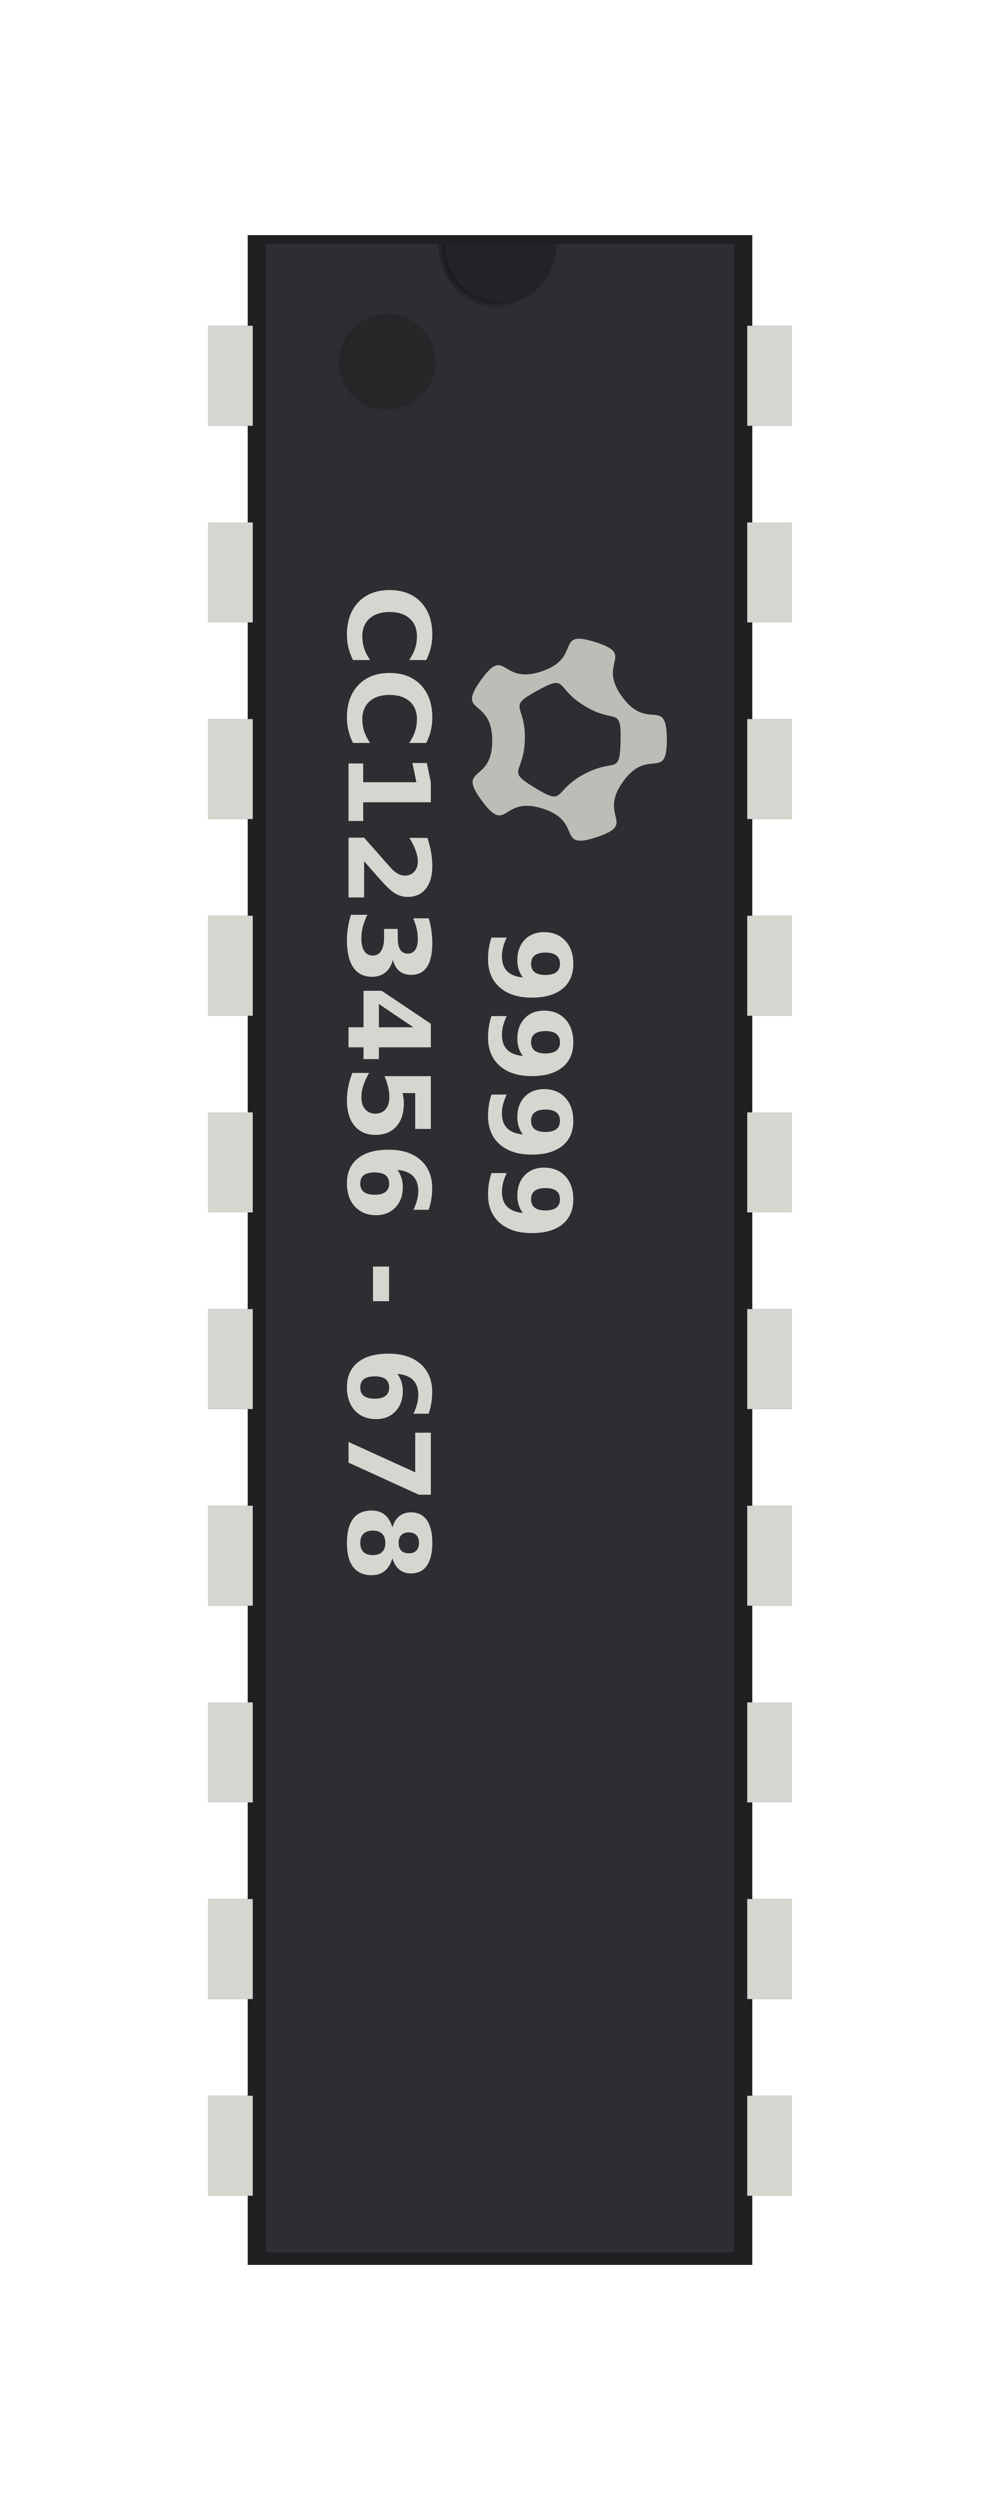 <?xml version="1.0" encoding="UTF-8" standalone="no"?>
<!-- Created with Inkscape (http://www.inkscape.org/) -->
<svg
   xmlns:dc="http://purl.org/dc/elements/1.1/"
   xmlns:cc="http://web.resource.org/cc/"
   xmlns:rdf="http://www.w3.org/1999/02/22-rdf-syntax-ns#"
   xmlns:svg="http://www.w3.org/2000/svg"
   xmlns="http://www.w3.org/2000/svg"
   xmlns:xlink="http://www.w3.org/1999/xlink"
   xmlns:sodipodi="http://sodipodi.sourceforge.net/DTD/sodipodi-0.dtd"
   xmlns:inkscape="http://www.inkscape.org/namespaces/inkscape"
   width="70.866"
   height="177.165"
   id="svg3375"
   sodipodi:version="0.32"
   inkscape:version="0.45.1"
   version="1.0"
   sodipodi:docbase="/home/carlos/Documents"
   sodipodi:docname="carlitos_Generic_20-pin_IC.svg"
   inkscape:output_extension="org.inkscape.output.svg.inkscape">
  <defs
     id="defs3377">
    <filter
       id="filter4676"
       inkscape:collect="always">
      <feGaussianBlur
         stdDeviation="0.652"
         id="feGaussianBlur4678"
         inkscape:collect="always" />
    </filter>
    <filter
       id="filter4630"
       inkscape:collect="always">
      <feGaussianBlur
         stdDeviation="0.673"
         id="feGaussianBlur4632"
         inkscape:collect="always" />
    </filter>
    <linearGradient
       id="linearGradient3913"
       inkscape:collect="always">
      <stop
         offset="0"
         style="stop-color:#000000;stop-opacity:1;"
         id="stop3915" />
      <stop
         offset="1"
         style="stop-color:#000000;stop-opacity:0;"
         id="stop3917" />
    </linearGradient>
    <linearGradient
       id="linearGradient3921"
       inkscape:collect="always">
      <stop
         offset="0"
         style="stop-color:#000000;stop-opacity:1;"
         id="stop3923" />
      <stop
         offset="1"
         style="stop-color:#000000;stop-opacity:0;"
         id="stop3925" />
    </linearGradient>
    <linearGradient
       inkscape:collect="always"
       xlink:href="#linearGradient3913"
       id="linearGradient3501"
       gradientUnits="userSpaceOnUse"
       x1="213.235"
       y1="422.304"
       x2="261.259"
       y2="400.456" />
    <linearGradient
       inkscape:collect="always"
       xlink:href="#linearGradient3921"
       id="linearGradient3503"
       gradientUnits="userSpaceOnUse"
       x1="175.496"
       y1="433.294"
       x2="259.609"
       y2="396.268" />
  </defs>
  <sodipodi:namedview
     id="base"
     pagecolor="#ffffff"
     bordercolor="#666666"
     borderopacity="1.0"
     gridtolerance="10000"
     guidetolerance="10"
     objecttolerance="10"
     inkscape:pageopacity="0.0"
     inkscape:pageshadow="2"
     inkscape:zoom="2.5722991"
     inkscape:cx="114.45936"
     inkscape:cy="93.831661"
     inkscape:document-units="px"
     inkscape:current-layer="layer1"
     width="2cm"
     height="5cm"
     inkscape:window-width="1018"
     inkscape:window-height="715"
     inkscape:window-x="0"
     inkscape:window-y="0" />
  <g
     inkscape:label="Layer 1"
     inkscape:groupmode="layer"
     id="layer1"
     transform="translate(-19.307,-20.442)">
    <g
       id="g2389">
      <g
         id="g4634"
         transform="translate(-297.31,-362.812)"
         style="opacity:0.8;fill:#2e3436;display:inline;filter:url(#filter4676)">
        <rect
           height="7.087"
           x="331.356"
           y="406.339"
           width="3.172"
           id="rect4636"
           style="fill:#2e3436;fill-opacity:1;stroke:none;stroke-width:18.601;stroke-linecap:butt;stroke-linejoin:round;stroke-miterlimit:4;stroke-dasharray:18.601, 37.202;stroke-dashoffset:0;stroke-opacity:1" />
        <rect
           height="7.087"
           x="331.356"
           y="420.276"
           width="3.172"
           id="rect4638"
           style="fill:#2e3436;fill-opacity:1;stroke:none;stroke-width:18.601;stroke-linecap:butt;stroke-linejoin:round;stroke-miterlimit:4;stroke-dasharray:18.601, 37.202;stroke-dashoffset:0;stroke-opacity:1" />
        <rect
           height="7.087"
           x="331.356"
           y="434.212"
           width="3.172"
           id="rect4640"
           style="fill:#2e3436;fill-opacity:1;stroke:none;stroke-width:18.601;stroke-linecap:butt;stroke-linejoin:round;stroke-miterlimit:4;stroke-dasharray:18.601, 37.202;stroke-dashoffset:0;stroke-opacity:1" />
        <rect
           height="7.087"
           x="331.356"
           y="448.149"
           width="3.172"
           id="rect4642"
           style="fill:#2e3436;fill-opacity:1;stroke:none;stroke-width:18.601;stroke-linecap:butt;stroke-linejoin:round;stroke-miterlimit:4;stroke-dasharray:18.601, 37.202;stroke-dashoffset:0;stroke-opacity:1" />
        <rect
           height="7.087"
           x="331.356"
           y="462.086"
           width="3.172"
           id="rect4644"
           style="fill:#2e3436;fill-opacity:1;stroke:none;stroke-width:18.601;stroke-linecap:butt;stroke-linejoin:round;stroke-miterlimit:4;stroke-dasharray:18.601, 37.202;stroke-dashoffset:0;stroke-opacity:1" />
        <rect
           height="7.087"
           x="331.356"
           y="476.022"
           width="3.172"
           id="rect4646"
           style="fill:#2e3436;fill-opacity:1;stroke:none;stroke-width:18.601;stroke-linecap:butt;stroke-linejoin:round;stroke-miterlimit:4;stroke-dasharray:18.601, 37.202;stroke-dashoffset:0;stroke-opacity:1" />
        <rect
           height="7.087"
           x="331.356"
           y="489.959"
           width="3.172"
           id="rect4648"
           style="fill:#2e3436;fill-opacity:1;stroke:none;stroke-width:18.601;stroke-linecap:butt;stroke-linejoin:round;stroke-miterlimit:4;stroke-dasharray:18.601, 37.202;stroke-dashoffset:0;stroke-opacity:1" />
        <rect
           height="7.087"
           x="331.356"
           y="503.896"
           width="3.172"
           id="rect4650"
           style="fill:#2e3436;fill-opacity:1;stroke:none;stroke-width:18.601;stroke-linecap:butt;stroke-linejoin:round;stroke-miterlimit:4;stroke-dasharray:18.601, 37.202;stroke-dashoffset:0;stroke-opacity:1" />
        <rect
           height="7.087"
           x="331.356"
           y="517.832"
           width="3.172"
           id="rect4652"
           style="fill:#2e3436;fill-opacity:1;stroke:none;stroke-width:18.601;stroke-linecap:butt;stroke-linejoin:round;stroke-miterlimit:4;stroke-dasharray:18.601, 37.202;stroke-dashoffset:0;stroke-opacity:1" />
        <rect
           height="7.087"
           x="331.356"
           y="531.769"
           width="3.172"
           id="rect4654"
           style="fill:#2e3436;fill-opacity:1;stroke:none;stroke-width:18.601;stroke-linecap:butt;stroke-linejoin:round;stroke-miterlimit:4;stroke-dasharray:18.601, 37.202;stroke-dashoffset:0;stroke-opacity:1" />
        <rect
           height="7.087"
           x="369.571"
           y="406.339"
           width="3.172"
           id="rect4656"
           style="fill:#2e3436;fill-opacity:1;stroke:none;stroke-width:18.601;stroke-linecap:butt;stroke-linejoin:round;stroke-miterlimit:4;stroke-dasharray:18.601, 37.202;stroke-dashoffset:0;stroke-opacity:1" />
        <rect
           height="7.087"
           x="369.571"
           y="420.276"
           width="3.172"
           id="rect4658"
           style="fill:#2e3436;fill-opacity:1;stroke:none;stroke-width:18.601;stroke-linecap:butt;stroke-linejoin:round;stroke-miterlimit:4;stroke-dasharray:18.601, 37.202;stroke-dashoffset:0;stroke-opacity:1" />
        <rect
           height="7.087"
           x="369.571"
           y="434.212"
           width="3.172"
           id="rect4660"
           style="fill:#2e3436;fill-opacity:1;stroke:none;stroke-width:18.601;stroke-linecap:butt;stroke-linejoin:round;stroke-miterlimit:4;stroke-dasharray:18.601, 37.202;stroke-dashoffset:0;stroke-opacity:1" />
        <rect
           height="7.087"
           x="369.571"
           y="448.149"
           width="3.172"
           id="rect4662"
           style="fill:#2e3436;fill-opacity:1;stroke:none;stroke-width:18.601;stroke-linecap:butt;stroke-linejoin:round;stroke-miterlimit:4;stroke-dasharray:18.601, 37.202;stroke-dashoffset:0;stroke-opacity:1" />
        <rect
           height="7.087"
           x="369.571"
           y="462.086"
           width="3.172"
           id="rect4664"
           style="fill:#2e3436;fill-opacity:1;stroke:none;stroke-width:18.601;stroke-linecap:butt;stroke-linejoin:round;stroke-miterlimit:4;stroke-dasharray:18.601, 37.202;stroke-dashoffset:0;stroke-opacity:1" />
        <rect
           height="7.087"
           x="369.571"
           y="476.022"
           width="3.172"
           id="rect4666"
           style="fill:#2e3436;fill-opacity:1;stroke:none;stroke-width:18.601;stroke-linecap:butt;stroke-linejoin:round;stroke-miterlimit:4;stroke-dasharray:18.601, 37.202;stroke-dashoffset:0;stroke-opacity:1" />
        <rect
           height="7.087"
           x="369.571"
           y="489.959"
           width="3.172"
           id="rect4668"
           style="fill:#2e3436;fill-opacity:1;stroke:none;stroke-width:18.601;stroke-linecap:butt;stroke-linejoin:round;stroke-miterlimit:4;stroke-dasharray:18.601, 37.202;stroke-dashoffset:0;stroke-opacity:1" />
        <rect
           height="7.087"
           x="369.571"
           y="503.896"
           width="3.172"
           id="rect4670"
           style="fill:#2e3436;fill-opacity:1;stroke:none;stroke-width:18.601;stroke-linecap:butt;stroke-linejoin:round;stroke-miterlimit:4;stroke-dasharray:18.601, 37.202;stroke-dashoffset:0;stroke-opacity:1" />
        <rect
           height="7.087"
           x="369.571"
           y="517.832"
           width="3.172"
           id="rect4672"
           style="fill:#2e3436;fill-opacity:1;stroke:none;stroke-width:18.601;stroke-linecap:butt;stroke-linejoin:round;stroke-miterlimit:4;stroke-dasharray:18.601, 37.202;stroke-dashoffset:0;stroke-opacity:1" />
        <rect
           height="7.087"
           x="369.571"
           y="531.769"
           width="3.172"
           id="rect4674"
           style="fill:#2e3436;fill-opacity:1;stroke:none;stroke-width:18.601;stroke-linecap:butt;stroke-linejoin:round;stroke-miterlimit:4;stroke-dasharray:18.601, 37.202;stroke-dashoffset:0;stroke-opacity:1" />
      </g>
      <rect
         height="143.84"
         x="36.865"
         y="37.105"
         ry="0"
         rx="0"
         width="35.75"
         id="rect4628"
         style="opacity:0.8;fill:#2e3436;fill-opacity:1;stroke:none;stroke-width:18.601;stroke-linecap:butt;stroke-linejoin:round;stroke-miterlimit:4;stroke-dasharray:18.601, 37.202;stroke-dashoffset:0;stroke-opacity:1;display:inline;filter:url(#filter4630)" />
      <rect
         height="143.84"
         x="36.865"
         y="37.105"
         ry="0"
         rx="0"
         width="35.75"
         id="rect4332"
         style="fill:#201f22;fill-opacity:1;stroke:none;stroke-width:18.601;stroke-linecap:butt;stroke-linejoin:round;stroke-miterlimit:4;stroke-dasharray:18.601, 37.202;stroke-dashoffset:0;stroke-opacity:1;display:inline" />
      <rect
         height="142.34"
         x="38.164"
         y="37.73"
         ry="0"
         rx="0"
         width="33.151"
         id="rect4334"
         style="fill:#313035;fill-opacity:0.848;stroke:none;stroke-width:18.601;stroke-linecap:butt;stroke-linejoin:round;stroke-miterlimit:4;stroke-dasharray:18.601, 37.202;stroke-dashoffset:0;stroke-opacity:1;display:inline" />
      <g
         transform="translate(-297.31,-362.812)"
         id="g4584"
         style="display:inline">
        <rect
           height="7.087"
           x="331.356"
           y="406.339"
           width="3.172"
           id="rect4444"
           style="fill:#d3d7cf;fill-opacity:1;stroke:none;stroke-width:18.601;stroke-linecap:butt;stroke-linejoin:round;stroke-miterlimit:4;stroke-dasharray:18.601, 37.202;stroke-dashoffset:0;stroke-opacity:1" />
        <rect
           height="7.087"
           x="331.356"
           y="420.276"
           width="3.172"
           id="rect4446"
           style="fill:#d3d7cf;fill-opacity:1;stroke:none;stroke-width:18.601;stroke-linecap:butt;stroke-linejoin:round;stroke-miterlimit:4;stroke-dasharray:18.601, 37.202;stroke-dashoffset:0;stroke-opacity:1" />
        <rect
           height="7.087"
           x="331.356"
           y="434.212"
           width="3.172"
           id="rect4448"
           style="fill:#d3d7cf;fill-opacity:1;stroke:none;stroke-width:18.601;stroke-linecap:butt;stroke-linejoin:round;stroke-miterlimit:4;stroke-dasharray:18.601, 37.202;stroke-dashoffset:0;stroke-opacity:1" />
        <rect
           height="7.087"
           x="331.356"
           y="448.149"
           width="3.172"
           id="rect4450"
           style="fill:#d3d7cf;fill-opacity:1;stroke:none;stroke-width:18.601;stroke-linecap:butt;stroke-linejoin:round;stroke-miterlimit:4;stroke-dasharray:18.601, 37.202;stroke-dashoffset:0;stroke-opacity:1" />
        <rect
           height="7.087"
           x="331.356"
           y="462.086"
           width="3.172"
           id="rect4452"
           style="fill:#d3d7cf;fill-opacity:1;stroke:none;stroke-width:18.601;stroke-linecap:butt;stroke-linejoin:round;stroke-miterlimit:4;stroke-dasharray:18.601, 37.202;stroke-dashoffset:0;stroke-opacity:1" />
        <rect
           height="7.087"
           x="331.356"
           y="476.022"
           width="3.172"
           id="rect4454"
           style="fill:#d3d7cf;fill-opacity:1;stroke:none;stroke-width:18.601;stroke-linecap:butt;stroke-linejoin:round;stroke-miterlimit:4;stroke-dasharray:18.601, 37.202;stroke-dashoffset:0;stroke-opacity:1" />
        <rect
           height="7.087"
           x="331.356"
           y="489.959"
           width="3.172"
           id="rect4456"
           style="fill:#d3d7cf;fill-opacity:1;stroke:none;stroke-width:18.601;stroke-linecap:butt;stroke-linejoin:round;stroke-miterlimit:4;stroke-dasharray:18.601, 37.202;stroke-dashoffset:0;stroke-opacity:1" />
        <rect
           height="7.087"
           x="331.356"
           y="503.896"
           width="3.172"
           id="rect4458"
           style="fill:#d3d7cf;fill-opacity:1;stroke:none;stroke-width:18.601;stroke-linecap:butt;stroke-linejoin:round;stroke-miterlimit:4;stroke-dasharray:18.601, 37.202;stroke-dashoffset:0;stroke-opacity:1" />
        <rect
           height="7.087"
           x="331.356"
           y="517.832"
           width="3.172"
           id="rect4460"
           style="fill:#d3d7cf;fill-opacity:1;stroke:none;stroke-width:18.601;stroke-linecap:butt;stroke-linejoin:round;stroke-miterlimit:4;stroke-dasharray:18.601, 37.202;stroke-dashoffset:0;stroke-opacity:1" />
        <rect
           height="7.087"
           x="331.356"
           y="531.769"
           width="3.172"
           id="rect4462"
           style="fill:#d3d7cf;fill-opacity:1;stroke:none;stroke-width:18.601;stroke-linecap:butt;stroke-linejoin:round;stroke-miterlimit:4;stroke-dasharray:18.601, 37.202;stroke-dashoffset:0;stroke-opacity:1" />
        <rect
           height="7.087"
           x="369.571"
           y="406.339"
           width="3.172"
           id="rect4564"
           style="fill:#d3d7cf;fill-opacity:1;stroke:none;stroke-width:18.601;stroke-linecap:butt;stroke-linejoin:round;stroke-miterlimit:4;stroke-dasharray:18.601, 37.202;stroke-dashoffset:0;stroke-opacity:1" />
        <rect
           height="7.087"
           x="369.571"
           y="420.276"
           width="3.172"
           id="rect4566"
           style="fill:#d3d7cf;fill-opacity:1;stroke:none;stroke-width:18.601;stroke-linecap:butt;stroke-linejoin:round;stroke-miterlimit:4;stroke-dasharray:18.601, 37.202;stroke-dashoffset:0;stroke-opacity:1" />
        <rect
           height="7.087"
           x="369.571"
           y="434.212"
           width="3.172"
           id="rect4568"
           style="fill:#d3d7cf;fill-opacity:1;stroke:none;stroke-width:18.601;stroke-linecap:butt;stroke-linejoin:round;stroke-miterlimit:4;stroke-dasharray:18.601, 37.202;stroke-dashoffset:0;stroke-opacity:1" />
        <rect
           height="7.087"
           x="369.571"
           y="448.149"
           width="3.172"
           id="rect4570"
           style="fill:#d3d7cf;fill-opacity:1;stroke:none;stroke-width:18.601;stroke-linecap:butt;stroke-linejoin:round;stroke-miterlimit:4;stroke-dasharray:18.601, 37.202;stroke-dashoffset:0;stroke-opacity:1" />
        <rect
           height="7.087"
           x="369.571"
           y="462.086"
           width="3.172"
           id="rect4572"
           style="fill:#d3d7cf;fill-opacity:1;stroke:none;stroke-width:18.601;stroke-linecap:butt;stroke-linejoin:round;stroke-miterlimit:4;stroke-dasharray:18.601, 37.202;stroke-dashoffset:0;stroke-opacity:1" />
        <rect
           height="7.087"
           x="369.571"
           y="476.022"
           width="3.172"
           id="rect4574"
           style="fill:#d3d7cf;fill-opacity:1;stroke:none;stroke-width:18.601;stroke-linecap:butt;stroke-linejoin:round;stroke-miterlimit:4;stroke-dasharray:18.601, 37.202;stroke-dashoffset:0;stroke-opacity:1" />
        <rect
           height="7.087"
           x="369.571"
           y="489.959"
           width="3.172"
           id="rect4576"
           style="fill:#d3d7cf;fill-opacity:1;stroke:none;stroke-width:18.601;stroke-linecap:butt;stroke-linejoin:round;stroke-miterlimit:4;stroke-dasharray:18.601, 37.202;stroke-dashoffset:0;stroke-opacity:1" />
        <rect
           height="7.087"
           x="369.571"
           y="503.896"
           width="3.172"
           id="rect4578"
           style="fill:#d3d7cf;fill-opacity:1;stroke:none;stroke-width:18.601;stroke-linecap:butt;stroke-linejoin:round;stroke-miterlimit:4;stroke-dasharray:18.601, 37.202;stroke-dashoffset:0;stroke-opacity:1" />
        <rect
           height="7.087"
           x="369.571"
           y="517.832"
           width="3.172"
           id="rect4580"
           style="fill:#d3d7cf;fill-opacity:1;stroke:none;stroke-width:18.601;stroke-linecap:butt;stroke-linejoin:round;stroke-miterlimit:4;stroke-dasharray:18.601, 37.202;stroke-dashoffset:0;stroke-opacity:1" />
        <rect
           height="7.087"
           x="369.571"
           y="531.769"
           width="3.172"
           id="rect4582"
           style="fill:#d3d7cf;fill-opacity:1;stroke:none;stroke-width:18.601;stroke-linecap:butt;stroke-linejoin:round;stroke-miterlimit:4;stroke-dasharray:18.601, 37.202;stroke-dashoffset:0;stroke-opacity:1" />
      </g>
      <path
         sodipodi:ry="12.626906"
         sodipodi:rx="12.626906"
         transform="matrix(0.322,0,0,0.341,-28.92,-97.402)"
         sodipodi:end="3.1415927"
         sodipodi:start="0"
         d="M 272.236,396.268 A 12.627,12.627 0 1 1 246.982,396.268"
         sodipodi:open="true"
         sodipodi:cy="396.2681"
         sodipodi:cx="259.60919"
         id="path4418"
         style="fill:#201f22;fill-opacity:0.685;stroke:url(#linearGradient3501);stroke-width:1.452;stroke-linecap:butt;stroke-linejoin:round;stroke-miterlimit:4;stroke-dasharray:none;stroke-dashoffset:0;stroke-opacity:1;display:inline"
         sodipodi:type="arc" />
      <path
         sodipodi:ry="12.626906"
         sodipodi:rx="12.626906"
         transform="matrix(0.268,0,0,0.268,-22.776,-60.127)"
         d="M 272.236 396.268 A 12.627 12.627 0 1 1  246.982,396.268 A 12.627 12.627 0 1 1  272.236 396.268 z"
         sodipodi:type="arc"
         sodipodi:cy="396.2681"
         sodipodi:cx="259.60919"
         id="path4606"
         style="opacity:0.631;fill:#201f22;fill-opacity:0.686;stroke:url(#linearGradient3503);stroke-width:1.452;stroke-linecap:butt;stroke-linejoin:round;stroke-miterlimit:4;stroke-dasharray:none;stroke-dashoffset:0;stroke-opacity:1;display:inline" />
      <path
         id="text4610"
         d="M 86.886,-54.135 L 86.886,-55.213 C 87.125,-55.101 87.355,-55.016 87.573,-54.959 C 87.792,-54.904 88.008,-54.877 88.222,-54.877 C 88.67,-54.877 89.019,-55 89.269,-55.248 C 89.519,-55.498 89.666,-55.868 89.71,-56.357 C 89.533,-56.227 89.344,-56.129 89.144,-56.064 C 88.943,-55.999 88.726,-55.967 88.491,-55.967 C 87.895,-55.967 87.413,-56.14 87.046,-56.486 C 86.681,-56.835 86.499,-57.293 86.499,-57.861 C 86.499,-58.489 86.702,-58.991 87.109,-59.369 C 87.517,-59.747 88.064,-59.935 88.749,-59.935 C 89.51,-59.935 90.098,-59.679 90.515,-59.166 C 90.931,-58.653 91.14,-57.928 91.14,-56.99 C 91.14,-56.026 90.896,-55.269 90.409,-54.717 C 89.922,-54.167 89.254,-53.892 88.405,-53.892 C 88.132,-53.892 87.87,-53.913 87.62,-53.955 C 87.37,-53.994 87.125,-54.054 86.886,-54.135 M 88.741,-56.943 C 89.004,-56.943 89.202,-57.028 89.335,-57.197 C 89.468,-57.369 89.534,-57.625 89.534,-57.967 C 89.534,-58.305 89.468,-58.56 89.335,-58.732 C 89.202,-58.904 89.004,-58.99 88.741,-58.99 C 88.478,-58.99 88.28,-58.904 88.148,-58.732 C 88.015,-58.56 87.948,-58.305 87.948,-57.967 C 87.948,-57.625 88.015,-57.369 88.148,-57.197 C 88.28,-57.028 88.478,-56.943 88.741,-56.943 M 92.448,-54.135 L 92.448,-55.213 C 92.688,-55.101 92.917,-55.016 93.136,-54.959 C 93.355,-54.904 93.571,-54.877 93.784,-54.877 C 94.232,-54.877 94.581,-55 94.831,-55.248 C 95.081,-55.498 95.228,-55.868 95.273,-56.357 C 95.096,-56.227 94.907,-56.129 94.706,-56.064 C 94.506,-55.999 94.288,-55.967 94.054,-55.967 C 93.458,-55.967 92.976,-56.14 92.609,-56.486 C 92.244,-56.835 92.062,-57.293 92.062,-57.861 C 92.062,-58.489 92.265,-58.991 92.671,-59.369 C 93.08,-59.747 93.627,-59.935 94.312,-59.935 C 95.072,-59.935 95.661,-59.679 96.077,-59.166 C 96.494,-58.653 96.702,-57.928 96.702,-56.99 C 96.702,-56.026 96.459,-55.269 95.972,-54.717 C 95.485,-54.167 94.817,-53.892 93.968,-53.892 C 93.694,-53.892 93.433,-53.913 93.183,-53.955 C 92.933,-53.994 92.688,-54.054 92.448,-54.135 M 94.304,-56.943 C 94.567,-56.943 94.765,-57.028 94.898,-57.197 C 95.03,-57.369 95.097,-57.625 95.097,-57.967 C 95.097,-58.305 95.03,-58.56 94.898,-58.732 C 94.765,-58.904 94.567,-58.99 94.304,-58.99 C 94.041,-58.99 93.843,-58.904 93.71,-58.732 C 93.577,-58.56 93.511,-58.305 93.511,-57.967 C 93.511,-57.625 93.577,-57.369 93.71,-57.197 C 93.843,-57.028 94.041,-56.943 94.304,-56.943 M 98.011,-54.135 L 98.011,-55.213 C 98.25,-55.101 98.48,-55.016 98.698,-54.959 C 98.917,-54.904 99.133,-54.877 99.347,-54.877 C 99.795,-54.877 100.144,-55 100.394,-55.248 C 100.644,-55.498 100.791,-55.868 100.835,-56.357 C 100.658,-56.227 100.469,-56.129 100.269,-56.064 C 100.068,-55.999 99.851,-55.967 99.616,-55.967 C 99.02,-55.967 98.538,-56.14 98.171,-56.486 C 97.806,-56.835 97.624,-57.293 97.624,-57.861 C 97.624,-58.489 97.827,-58.991 98.234,-59.369 C 98.642,-59.747 99.189,-59.935 99.874,-59.935 C 100.635,-59.935 101.223,-59.679 101.64,-59.166 C 102.056,-58.653 102.265,-57.928 102.265,-56.99 C 102.265,-56.026 102.021,-55.269 101.534,-54.717 C 101.047,-54.167 100.379,-53.892 99.53,-53.892 C 99.257,-53.892 98.995,-53.913 98.745,-53.955 C 98.495,-53.994 98.25,-54.054 98.011,-54.135 M 99.866,-56.943 C 100.129,-56.943 100.327,-57.028 100.46,-57.197 C 100.593,-57.369 100.659,-57.625 100.659,-57.967 C 100.659,-58.305 100.593,-58.56 100.46,-58.732 C 100.327,-58.904 100.129,-58.99 99.866,-58.99 C 99.603,-58.99 99.405,-58.904 99.273,-58.732 C 99.14,-58.56 99.073,-58.305 99.073,-57.967 C 99.073,-57.625 99.14,-57.369 99.273,-57.197 C 99.405,-57.028 99.603,-56.943 99.866,-56.943 M 103.573,-54.135 L 103.573,-55.213 C 103.813,-55.101 104.042,-55.016 104.261,-54.959 C 104.48,-54.904 104.696,-54.877 104.909,-54.877 C 105.357,-54.877 105.706,-55 105.956,-55.248 C 106.206,-55.498 106.353,-55.868 106.398,-56.357 C 106.221,-56.227 106.032,-56.129 105.831,-56.064 C 105.631,-55.999 105.413,-55.967 105.179,-55.967 C 104.583,-55.967 104.101,-56.14 103.734,-56.486 C 103.369,-56.835 103.187,-57.293 103.187,-57.861 C 103.187,-58.489 103.39,-58.991 103.796,-59.369 C 104.205,-59.747 104.752,-59.935 105.437,-59.935 C 106.197,-59.935 106.786,-59.679 107.202,-59.166 C 107.619,-58.653 107.827,-57.928 107.827,-56.99 C 107.827,-56.026 107.584,-55.269 107.097,-54.717 C 106.61,-54.167 105.942,-53.892 105.093,-53.892 C 104.819,-53.892 104.558,-53.913 104.308,-53.955 C 104.058,-53.994 103.813,-54.054 103.573,-54.135 M 105.429,-56.943 C 105.692,-56.943 105.89,-57.028 106.023,-57.197 C 106.155,-57.369 106.222,-57.625 106.222,-57.967 C 106.222,-58.305 106.155,-58.56 106.023,-58.732 C 105.89,-58.904 105.692,-58.99 105.429,-58.99 C 105.166,-58.99 104.968,-58.904 104.835,-58.732 C 104.702,-58.56 104.636,-58.305 104.636,-57.967 C 104.636,-57.625 104.702,-57.369 104.835,-57.197 C 104.968,-57.028 105.166,-56.943 105.429,-56.943 M 67.218,-44.326 C 66.942,-44.183 66.654,-44.075 66.355,-44.002 C 66.055,-43.929 65.743,-43.892 65.417,-43.892 C 64.446,-43.892 63.676,-44.163 63.109,-44.705 C 62.541,-45.249 62.257,-45.986 62.257,-46.916 C 62.257,-47.848 62.541,-48.585 63.109,-49.127 C 63.676,-49.671 64.446,-49.943 65.417,-49.943 C 65.743,-49.943 66.055,-49.907 66.355,-49.834 C 66.654,-49.761 66.942,-49.653 67.218,-49.51 L 67.218,-48.303 C 66.939,-48.493 66.665,-48.632 66.394,-48.72 C 66.123,-48.809 65.838,-48.853 65.538,-48.853 C 65.002,-48.853 64.58,-48.681 64.273,-48.338 C 63.965,-47.994 63.812,-47.52 63.812,-46.916 C 63.812,-46.314 63.965,-45.842 64.273,-45.498 C 64.58,-45.154 65.002,-44.982 65.538,-44.982 C 65.838,-44.982 66.123,-45.026 66.394,-45.115 C 66.665,-45.204 66.939,-45.343 67.218,-45.533 L 67.218,-44.326 M 73.093,-44.326 C 72.817,-44.183 72.529,-44.075 72.23,-44.002 C 71.93,-43.929 71.618,-43.892 71.292,-43.892 C 70.321,-43.892 69.551,-44.163 68.984,-44.705 C 68.416,-45.249 68.132,-45.986 68.132,-46.916 C 68.132,-47.848 68.416,-48.585 68.984,-49.127 C 69.551,-49.671 70.321,-49.943 71.292,-49.943 C 71.618,-49.943 71.93,-49.907 72.23,-49.834 C 72.529,-49.761 72.817,-49.653 73.093,-49.51 L 73.093,-48.303 C 72.814,-48.493 72.54,-48.632 72.269,-48.72 C 71.998,-48.809 71.713,-48.853 71.413,-48.853 C 70.877,-48.853 70.455,-48.681 70.148,-48.338 C 69.84,-47.994 69.687,-47.52 69.687,-46.916 C 69.687,-46.314 69.84,-45.842 70.148,-45.498 C 70.455,-45.154 70.877,-44.982 71.413,-44.982 C 71.713,-44.982 71.998,-45.026 72.269,-45.115 C 72.54,-45.204 72.814,-45.343 73.093,-45.533 L 73.093,-44.326 M 74.546,-45.045 L 75.874,-45.045 L 75.874,-48.814 L 74.511,-48.533 L 74.511,-49.556 L 75.866,-49.838 L 77.296,-49.838 L 77.296,-45.045 L 78.624,-45.045 L 78.624,-44.006 L 74.546,-44.006 L 74.546,-45.045 M 81.476,-45.111 L 84.042,-45.111 L 84.042,-44.006 L 79.804,-44.006 L 79.804,-45.111 L 81.933,-46.99 C 82.123,-47.162 82.264,-47.33 82.355,-47.494 C 82.446,-47.658 82.491,-47.829 82.491,-48.006 C 82.491,-48.279 82.399,-48.499 82.214,-48.666 C 82.032,-48.832 81.788,-48.916 81.484,-48.916 C 81.249,-48.916 80.993,-48.865 80.714,-48.763 C 80.435,-48.664 80.137,-48.516 79.819,-48.318 L 79.819,-49.599 C 80.158,-49.711 80.493,-49.796 80.823,-49.853 C 81.154,-49.913 81.478,-49.943 81.796,-49.943 C 82.494,-49.943 83.036,-49.789 83.421,-49.482 C 83.809,-49.175 84.003,-48.747 84.003,-48.197 C 84.003,-47.879 83.921,-47.582 83.757,-47.306 C 83.593,-47.033 83.248,-46.666 82.722,-46.205 L 81.476,-45.111 M 88.46,-47.15 C 88.853,-47.049 89.152,-46.872 89.355,-46.619 C 89.56,-46.369 89.663,-46.05 89.663,-45.662 C 89.663,-45.084 89.442,-44.644 88.999,-44.342 C 88.556,-44.042 87.911,-43.892 87.062,-43.892 C 86.762,-43.892 86.461,-43.917 86.159,-43.967 C 85.86,-44.013 85.563,-44.085 85.269,-44.181 L 85.269,-45.342 C 85.55,-45.201 85.829,-45.094 86.105,-45.021 C 86.383,-44.951 86.657,-44.916 86.925,-44.916 C 87.323,-44.916 87.628,-44.985 87.839,-45.123 C 88.053,-45.261 88.159,-45.459 88.159,-45.717 C 88.159,-45.982 88.05,-46.183 87.831,-46.318 C 87.615,-46.456 87.295,-46.525 86.87,-46.525 L 86.269,-46.525 L 86.269,-47.494 L 86.902,-47.494 C 87.279,-47.494 87.56,-47.553 87.745,-47.67 C 87.93,-47.789 88.023,-47.97 88.023,-48.213 C 88.023,-48.437 87.933,-48.61 87.753,-48.732 C 87.573,-48.855 87.319,-48.916 86.991,-48.916 C 86.749,-48.916 86.504,-48.888 86.257,-48.834 C 86.01,-48.779 85.764,-48.698 85.519,-48.592 L 85.519,-49.693 C 85.816,-49.776 86.11,-49.839 86.402,-49.881 C 86.693,-49.922 86.98,-49.943 87.261,-49.943 C 88.019,-49.943 88.585,-49.818 88.96,-49.568 C 89.338,-49.321 89.527,-48.947 89.527,-48.447 C 89.527,-48.106 89.437,-47.826 89.257,-47.607 C 89.077,-47.391 88.812,-47.239 88.46,-47.15 M 93.241,-48.599 L 91.593,-46.158 L 93.241,-46.158 L 93.241,-48.599 M 92.991,-49.838 L 94.663,-49.838 L 94.663,-46.158 L 95.495,-46.158 L 95.495,-45.068 L 94.663,-45.068 L 94.663,-44.006 L 93.241,-44.006 L 93.241,-45.068 L 90.655,-45.068 L 90.655,-46.357 L 92.991,-49.838 M 96.706,-49.838 L 100.445,-49.838 L 100.445,-48.732 L 97.905,-48.732 L 97.905,-47.83 C 98.02,-47.861 98.135,-47.885 98.249,-47.9 C 98.366,-47.918 98.487,-47.928 98.612,-47.928 C 99.323,-47.928 99.877,-47.749 100.273,-47.392 C 100.668,-47.038 100.866,-46.543 100.866,-45.908 C 100.866,-45.278 100.65,-44.784 100.218,-44.428 C 99.788,-44.071 99.191,-43.892 98.425,-43.892 C 98.094,-43.892 97.766,-43.925 97.441,-43.99 C 97.118,-44.053 96.796,-44.149 96.476,-44.279 L 96.476,-45.463 C 96.793,-45.28 97.094,-45.144 97.378,-45.053 C 97.665,-44.961 97.934,-44.916 98.187,-44.916 C 98.551,-44.916 98.838,-45.004 99.046,-45.181 C 99.257,-45.361 99.362,-45.603 99.362,-45.908 C 99.362,-46.215 99.257,-46.457 99.046,-46.635 C 98.838,-46.812 98.551,-46.9 98.187,-46.9 C 97.971,-46.9 97.74,-46.872 97.495,-46.814 C 97.25,-46.76 96.987,-46.674 96.706,-46.556 L 96.706,-49.838 M 104.316,-46.885 C 104.053,-46.885 103.855,-46.799 103.722,-46.627 C 103.592,-46.457 103.527,-46.202 103.527,-45.861 C 103.527,-45.52 103.592,-45.263 103.722,-45.092 C 103.855,-44.922 104.053,-44.838 104.316,-44.838 C 104.581,-44.838 104.779,-44.922 104.909,-45.092 C 105.042,-45.263 105.109,-45.52 105.109,-45.861 C 105.109,-46.202 105.042,-46.457 104.909,-46.627 C 104.779,-46.799 104.581,-46.885 104.316,-46.885 M 106.175,-49.685 L 106.175,-48.607 C 105.928,-48.724 105.694,-48.81 105.476,-48.865 C 105.257,-48.922 105.043,-48.951 104.835,-48.951 C 104.387,-48.951 104.038,-48.826 103.788,-48.576 C 103.538,-48.329 103.392,-47.96 103.351,-47.47 C 103.523,-47.598 103.709,-47.693 103.909,-47.756 C 104.11,-47.821 104.329,-47.853 104.566,-47.853 C 105.162,-47.853 105.642,-47.679 106.007,-47.33 C 106.374,-46.981 106.558,-46.524 106.558,-45.959 C 106.558,-45.334 106.353,-44.832 105.945,-44.455 C 105.536,-44.08 104.987,-43.892 104.3,-43.892 C 103.542,-43.892 102.955,-44.148 102.538,-44.658 C 102.124,-45.171 101.917,-45.898 101.917,-46.838 C 101.917,-47.801 102.159,-48.558 102.644,-49.107 C 103.131,-49.659 103.797,-49.935 104.644,-49.935 C 104.912,-49.935 105.172,-49.914 105.425,-49.873 C 105.678,-49.831 105.928,-49.769 106.175,-49.685 M 110.198,-46.877 L 112.652,-46.877 L 112.652,-45.74 L 110.198,-45.74 L 110.198,-46.877 M 118.769,-46.885 C 118.506,-46.885 118.308,-46.799 118.175,-46.627 C 118.045,-46.457 117.98,-46.202 117.98,-45.861 C 117.98,-45.52 118.045,-45.263 118.175,-45.092 C 118.308,-44.922 118.506,-44.838 118.769,-44.838 C 119.034,-44.838 119.232,-44.922 119.362,-45.092 C 119.495,-45.263 119.562,-45.52 119.562,-45.861 C 119.562,-46.202 119.495,-46.457 119.362,-46.627 C 119.232,-46.799 119.034,-46.885 118.769,-46.885 M 120.628,-49.685 L 120.628,-48.607 C 120.381,-48.724 120.148,-48.81 119.929,-48.865 C 119.71,-48.922 119.497,-48.951 119.288,-48.951 C 118.84,-48.951 118.491,-48.826 118.241,-48.576 C 117.991,-48.329 117.846,-47.96 117.804,-47.47 C 117.976,-47.598 118.162,-47.693 118.362,-47.756 C 118.563,-47.821 118.782,-47.853 119.019,-47.853 C 119.615,-47.853 120.096,-47.679 120.46,-47.33 C 120.827,-46.981 121.011,-46.524 121.011,-45.959 C 121.011,-45.334 120.806,-44.832 120.398,-44.455 C 119.989,-44.08 119.441,-43.892 118.753,-43.892 C 117.995,-43.892 117.408,-44.148 116.991,-44.658 C 116.577,-45.171 116.37,-45.898 116.37,-46.838 C 116.37,-47.801 116.612,-48.558 117.097,-49.107 C 117.584,-49.659 118.25,-49.935 119.097,-49.935 C 119.365,-49.935 119.625,-49.914 119.878,-49.873 C 120.131,-49.831 120.381,-49.769 120.628,-49.685 M 121.972,-49.838 L 126.366,-49.838 L 126.366,-48.99 L 124.093,-44.006 L 122.628,-44.006 L 124.78,-48.732 L 121.972,-48.732 L 121.972,-49.838 M 129.784,-46.615 C 129.503,-46.615 129.287,-46.538 129.136,-46.385 C 128.985,-46.231 128.909,-46.011 128.909,-45.724 C 128.909,-45.438 128.985,-45.218 129.136,-45.064 C 129.287,-44.913 129.503,-44.838 129.784,-44.838 C 130.063,-44.838 130.277,-44.913 130.425,-45.064 C 130.573,-45.218 130.648,-45.438 130.648,-45.724 C 130.648,-46.013 130.573,-46.234 130.425,-46.385 C 130.277,-46.538 130.063,-46.615 129.784,-46.615 M 128.687,-47.111 C 128.333,-47.218 128.066,-47.382 127.886,-47.603 C 127.706,-47.825 127.616,-48.101 127.616,-48.431 C 127.616,-48.924 127.8,-49.299 128.167,-49.556 C 128.534,-49.814 129.073,-49.943 129.784,-49.943 C 130.49,-49.943 131.027,-49.814 131.394,-49.556 C 131.761,-49.301 131.944,-48.926 131.945,-48.431 C 131.944,-48.101 131.853,-47.825 131.671,-47.603 C 131.491,-47.382 131.224,-47.218 130.87,-47.111 C 131.266,-47.002 131.564,-46.823 131.765,-46.576 C 131.968,-46.331 132.069,-46.021 132.07,-45.646 C 132.069,-45.068 131.877,-44.631 131.491,-44.334 C 131.109,-44.039 130.54,-43.892 129.784,-43.892 C 129.027,-43.892 128.454,-44.039 128.066,-44.334 C 127.68,-44.631 127.487,-45.068 127.487,-45.646 C 127.487,-46.021 127.588,-46.331 127.788,-46.576 C 127.991,-46.823 128.291,-47.002 128.687,-47.111 M 129.038,-48.279 C 129.038,-48.047 129.102,-47.869 129.23,-47.744 C 129.36,-47.619 129.545,-47.556 129.784,-47.556 C 130.019,-47.556 130.2,-47.619 130.327,-47.744 C 130.455,-47.869 130.519,-48.047 130.519,-48.279 C 130.519,-48.511 130.455,-48.688 130.327,-48.81 C 130.2,-48.935 130.019,-48.998 129.784,-48.998 C 129.545,-48.998 129.36,-48.935 129.23,-48.81 C 129.102,-48.685 129.038,-48.508 129.038,-48.279"
         style="font-size:12px;font-style:normal;font-weight:normal;line-height:125%;fill:#d3d7cf;fill-opacity:1;stroke:none;stroke-width:1px;stroke-linecap:butt;stroke-linejoin:miter;stroke-opacity:1;display:inline;font-family:Bitstream Vera Sans"
         transform="matrix(0,1,-1,0,0,0)" />
      <path
         d="M 66.563,72.813 C 66.54,69.731 65.238,72.32 63.408,69.84 C 61.577,67.36 64.43,66.874 61.492,65.943 C 58.553,65.013 60.608,67.049 57.683,68.024 C 54.759,68.998 55.18,66.134 53.387,68.641 C 51.594,71.148 54.169,69.825 54.192,72.907 C 54.216,75.99 51.622,74.706 53.452,77.186 C 55.282,79.666 54.815,76.808 57.754,77.738 C 60.692,78.669 58.673,80.74 61.597,79.766 C 64.522,78.792 61.662,78.347 63.455,75.84 C 65.248,73.333 66.586,75.896 66.563,72.813 z M 63.29,72.531 C 63.291,72.66 63.287,72.797 63.284,72.954 C 63.233,75.47 62.855,74.115 60.651,75.329 C 58.447,76.542 59.39,77.589 57.237,76.287 C 55.084,74.984 56.451,75.335 56.502,72.819 C 56.553,70.304 55.174,70.601 57.378,69.387 C 59.582,68.174 58.598,69.178 60.751,70.48 C 62.769,71.701 63.277,70.601 63.29,72.531 z "
         id="path4626"
         style="fill:#d3d7cf;fill-opacity:0.848;stroke:none;stroke-width:1;stroke-linecap:butt;stroke-linejoin:round;stroke-miterlimit:4;stroke-dasharray:none;stroke-dashoffset:0;stroke-opacity:1;display:inline" />
    </g>
  </g>
</svg>
